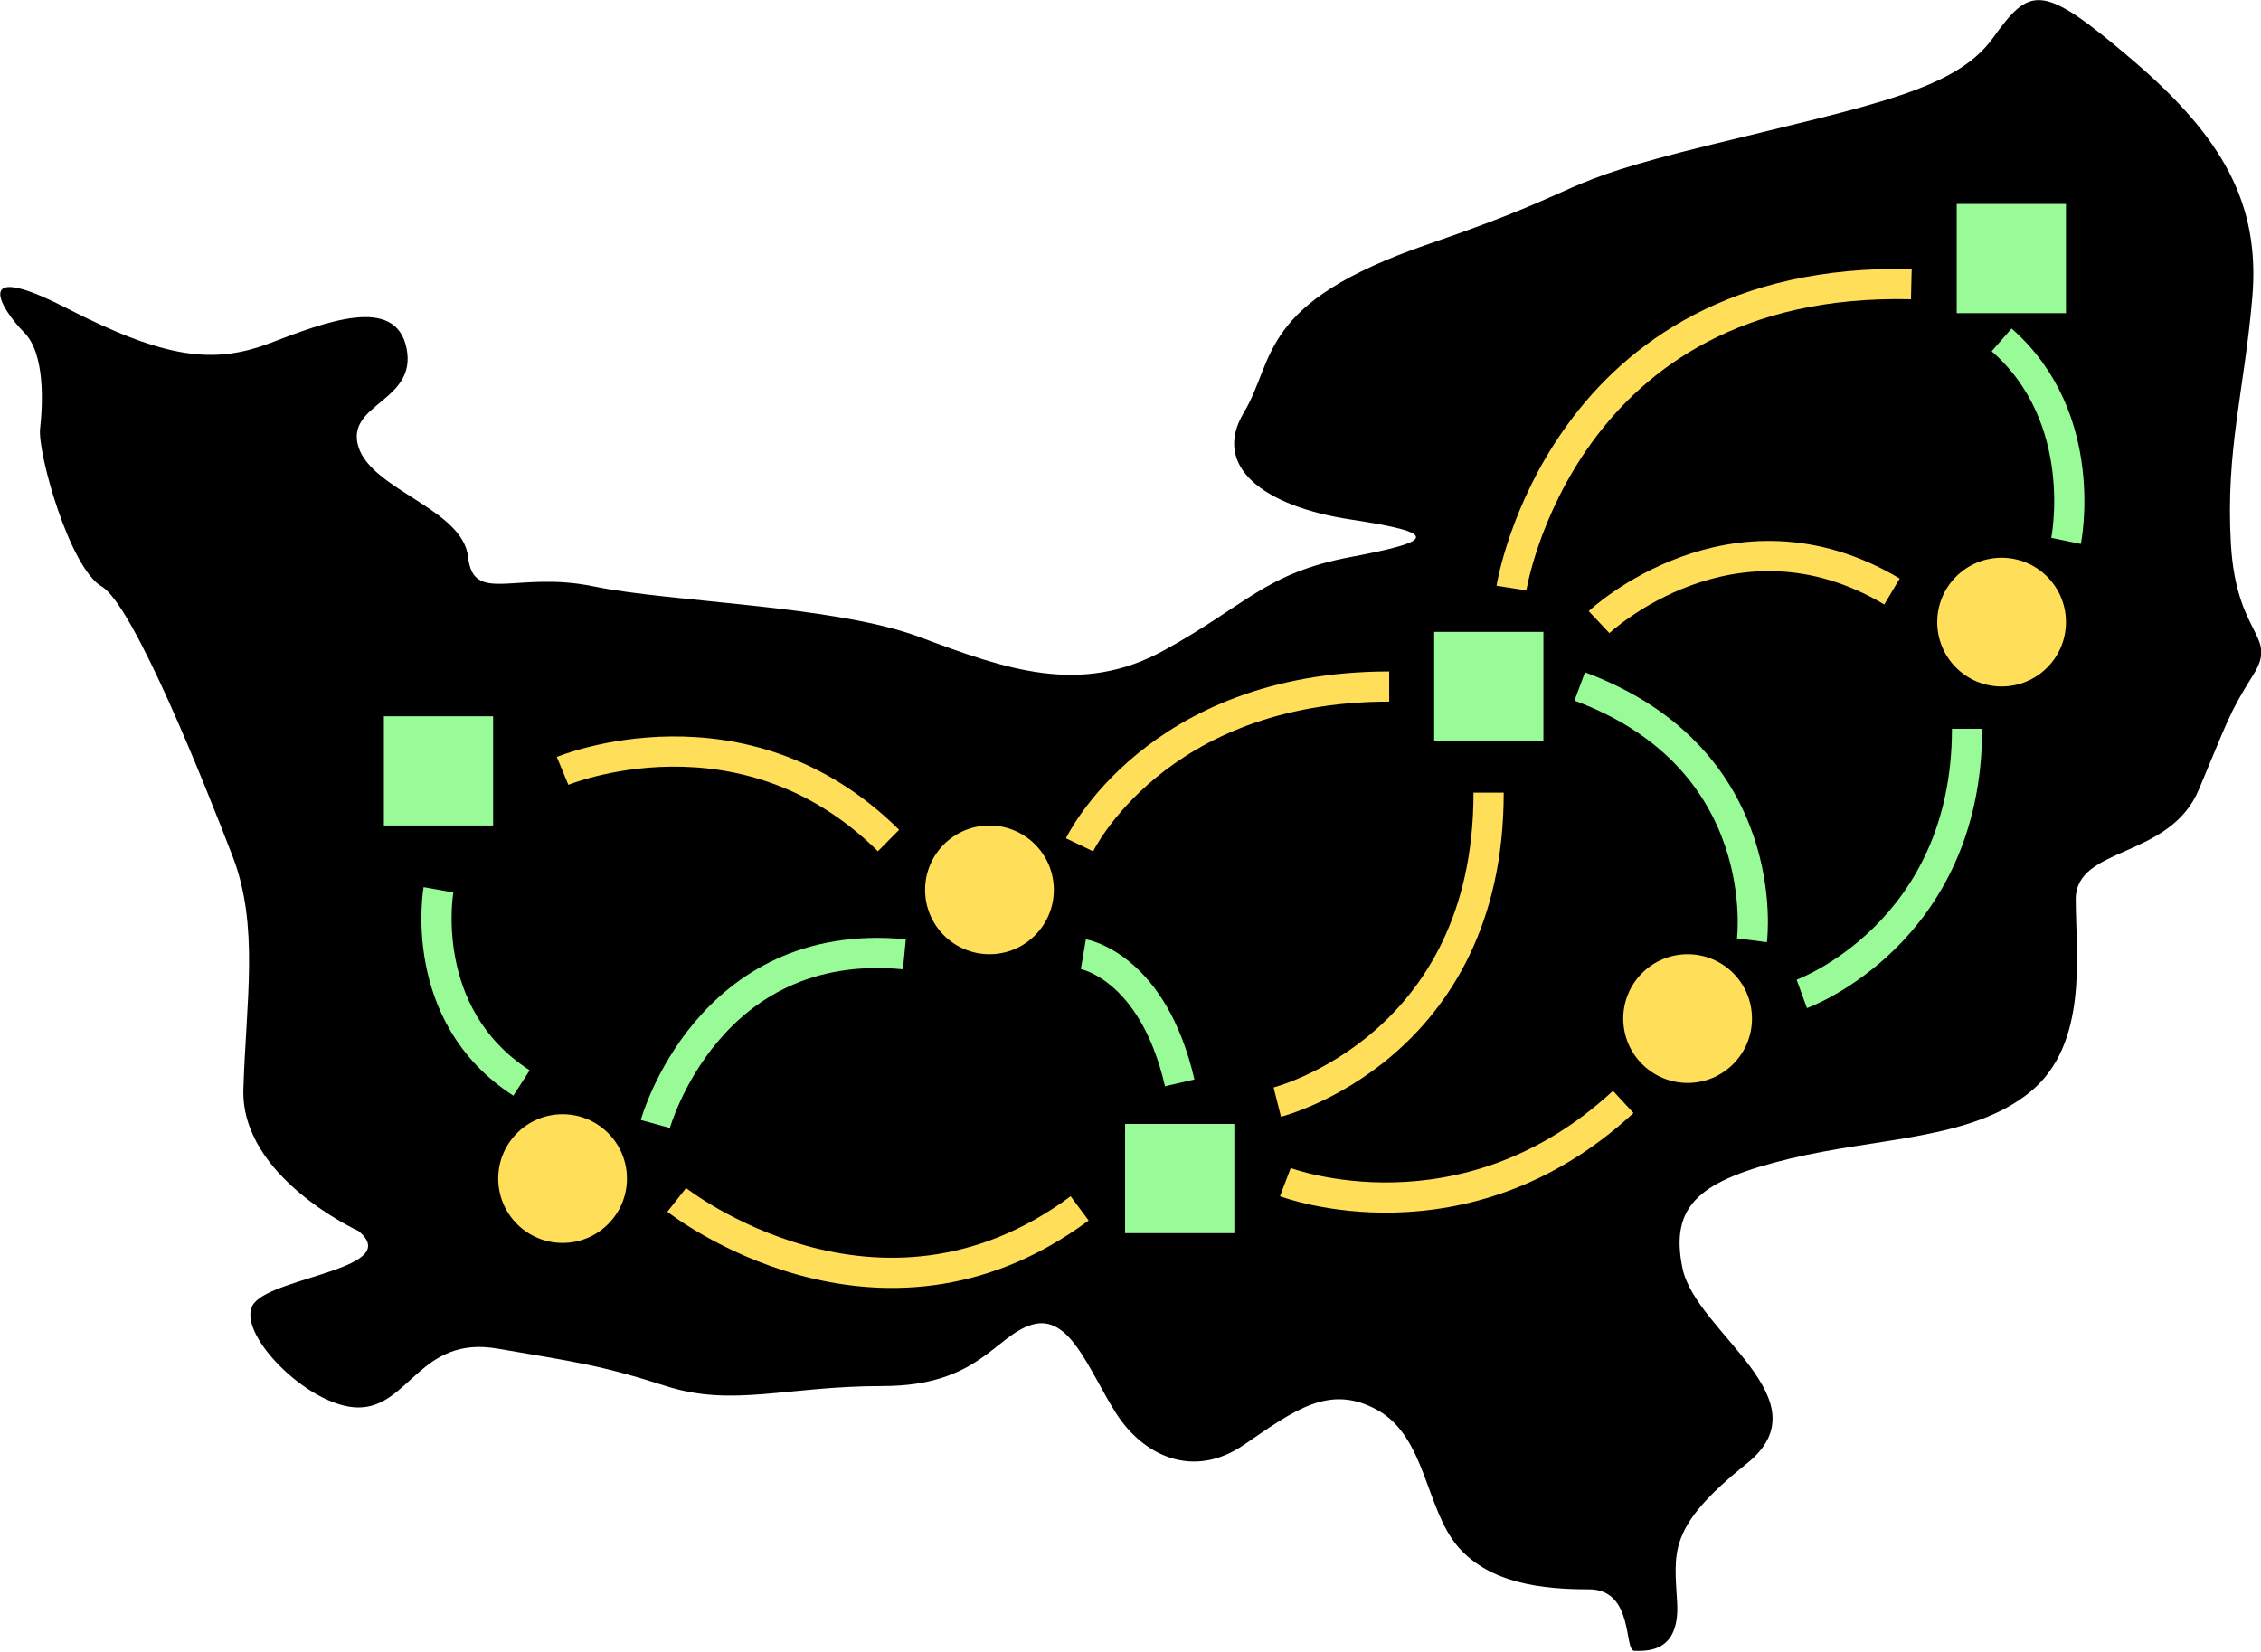 <?xml version="1.0" encoding="UTF-8" standalone="no"?>
<!DOCTYPE svg PUBLIC "-//W3C//DTD SVG 1.1//EN" "http://www.w3.org/Graphics/SVG/1.1/DTD/svg11.dtd">
<svg width="100%" height="100%" viewBox="0 0 1248 912" version="1.1" xmlns="http://www.w3.org/2000/svg" xmlns:xlink="http://www.w3.org/1999/xlink" xml:space="preserve" xmlns:serif="http://www.serif.com/" style="fill-rule:evenodd;clip-rule:evenodd;">
    <g transform="matrix(1,0,0,1,-5698.98,-3519.36)">
        <g transform="matrix(4.167,0,0,4.167,3946.36,2790.36)">
            <g transform="matrix(1,0,0,1,468.071,228.604)">
                <path d="M0,109.428C0,109.428 -15.591,102.341 -15.236,90.648C-14.882,78.955 -13.116,69.029 -16.654,59.822C-20.191,50.615 -29.764,26.514 -34.016,24.034C-38.268,21.554 -42.52,6.318 -42.165,3.129C-41.811,-0.06 -41.457,-6.793 -44.291,-9.627C-47.126,-12.462 -51.732,-19.549 -38.622,-12.816C-25.512,-6.084 -19.134,-5.375 -11.693,-8.21C-4.252,-11.045 4.961,-14.588 6.378,-7.501C7.795,-0.415 -1.772,-0.21 0,5.534C1.772,11.278 13.819,13.759 14.528,20.136C15.236,26.514 20.906,21.908 31.181,24.034C41.457,26.16 63.071,26.514 74.409,30.766C85.748,35.018 95.669,38.562 106.654,32.538C117.638,26.514 120.118,22.262 131.457,20.136C142.795,18.011 143.15,16.948 131.457,15.176C119.764,13.404 113.031,8.089 117.284,1.003C121.535,-6.084 119.055,-13.525 141.732,-21.32C164.409,-29.115 157.323,-29.115 178.937,-34.43C200.551,-39.745 211.535,-41.739 216.496,-48.604C221.457,-55.469 222.874,-56.045 234.921,-45.769C246.969,-35.493 251.929,-26.635 250.866,-14.234C249.803,-1.832 247.323,5.963 248.031,18.365C248.74,30.766 254.335,30.412 251.006,35.727C247.677,41.042 247.677,41.716 243.78,50.963C239.882,60.21 227.48,58.404 227.48,65.491C227.48,72.577 229.252,84.625 221.457,91.003C213.661,97.381 201.26,97.026 189.567,99.861C177.874,102.696 173.622,105.885 175.394,114.388C177.165,122.892 194.528,131.751 183.898,140.255C173.268,148.759 174.331,152.009 174.685,158.741C175.039,165.473 170.433,165.058 169.016,165.058C167.598,165.058 169.016,156.908 162.992,156.908C156.969,156.908 149.882,156.199 145.63,151.239C141.378,146.278 141.378,136.711 135,133.168C128.622,129.625 124.016,133.168 117.284,137.774C110.551,142.381 103.913,139.192 100.323,133.522C96.732,127.853 94.252,120.412 89.291,121.829C84.331,123.247 82.205,129.979 69.449,129.979C56.693,129.979 49.606,132.814 40.748,129.979C31.89,127.144 28.701,126.79 18.425,125.018C8.15,123.247 6.732,132.814 0,132.814C-6.732,132.814 -16.654,122.538 -13.819,118.995C-10.984,115.451 6.024,114.388 0,109.428" style="fill-rule:nonzero;"/>
            </g>
        </g>
        <g transform="matrix(4.167,0,0,4.167,3946.36,2790.36)">
            <g transform="matrix(1,0,0,1,0,-41.118)">
                <rect x="471.444" y="310.962" width="14.47" height="14.47" style="fill:rgb(152,251,152);"/>
            </g>
        </g>
        <g transform="matrix(4.167,0,0,4.167,3946.36,2790.36)">
            <g transform="matrix(1,0,0,1,0,66.91)">
                <rect x="569.628" y="256.948" width="14.47" height="14.47" style="fill:rgb(152,251,152);"/>
            </g>
        </g>
        <g transform="matrix(4.167,0,0,4.167,3946.36,2790.36)">
            <g transform="matrix(1,0,0,1,0,-63.482)">
                <rect x="610.568" y="322.144" width="14.47" height="14.47" style="fill:rgb(152,251,152);"/>
            </g>
        </g>
        <g transform="matrix(4.167,0,0,4.167,3946.36,2790.36)">
            <g transform="matrix(1,0,0,1,0,-176.87)">
                <rect x="679.787" y="378.838" width="14.47" height="14.47" style="fill:rgb(152,251,152);"/>
            </g>
        </g>
        <g transform="matrix(4.167,0,0,4.167,3946.36,2790.36)">
            <g transform="matrix(0,-1,-1,0,551.662,284.315)">
                <path d="M-8.527,-8.527C-13.237,-8.527 -17.054,-4.71 -17.054,-0C-17.054,4.709 -13.237,8.527 -8.527,8.527C-3.817,8.527 -0,4.709 -0,-0C-0,-4.71 -3.817,-8.527 -8.527,-8.527" style="fill:rgb(255,222,89);fill-rule:nonzero;"/>
            </g>
        </g>
        <g transform="matrix(4.167,0,0,4.167,3946.36,2790.36)">
            <g transform="matrix(0,-1,-1,0,685.731,248.842)">
                <path d="M-8.527,-8.527C-13.237,-8.527 -17.054,-4.71 -17.054,-0C-17.054,4.709 -13.237,8.527 -8.527,8.527C-3.817,8.527 -0,4.709 -0,-0C-0,-4.71 -3.817,-8.527 -8.527,-8.527" style="fill:rgb(255,222,89);fill-rule:nonzero;"/>
            </g>
        </g>
        <g transform="matrix(4.167,0,0,4.167,3946.36,2790.36)">
            <g transform="matrix(0,-1,-1,0,644.14,301.369)">
                <path d="M-8.527,-8.527C-13.237,-8.527 -17.054,-4.71 -17.054,-0C-17.054,4.709 -13.237,8.527 -8.527,8.527C-3.817,8.527 -0,4.709 -0,-0C-0,-4.71 -3.817,-8.527 -8.527,-8.527" style="fill:rgb(255,222,89);fill-rule:nonzero;"/>
            </g>
        </g>
        <g transform="matrix(4.167,0,0,4.167,3946.36,2790.36)">
            <g transform="matrix(0,-1,-1,0,495.117,322.567)">
                <path d="M-8.527,-8.527C-13.237,-8.527 -17.054,-4.71 -17.054,-0C-17.054,4.709 -13.237,8.527 -8.527,8.527C-3.817,8.527 -0,4.709 -0,-0C-0,-4.71 -3.817,-8.527 -8.527,-8.527" style="fill:rgb(255,222,89);fill-rule:nonzero;"/>
            </g>
        </g>
        <g transform="matrix(4.167,0,0,4.167,3946.36,2790.36)">
            <g transform="matrix(0.978,0.209,0.209,-0.978,495.52,272.564)">
                <path d="M0.549,-4.501C0.549,-4.501 21.814,10.178 44.693,-4.501" style="fill:none;fill-rule:nonzero;stroke:rgb(255,222,89);stroke-width:4px;"/>
            </g>
        </g>
        <g transform="matrix(4.167,0,0,4.167,3946.36,2790.36)">
            <g transform="matrix(0.395,0.919,0.919,-0.395,492.864,296.879)">
                <path d="M-9.315,-11.435C-9.315,-11.435 4.77,-20.709 18.535,-11.435" style="fill:none;fill-rule:nonzero;stroke:rgb(152,251,152);stroke-width:4px;"/>
            </g>
        </g>
        <g transform="matrix(4.167,0,0,4.167,3946.36,2790.36)">
            <g transform="matrix(0.826,-0.563,-0.563,-0.826,517.306,330.98)">
                <path d="M-4.173,11.463C-4.173,11.463 15.62,28.222 35.759,11.463" style="fill:none;fill-rule:nonzero;stroke:rgb(152,251,152);stroke-width:4px;"/>
            </g>
        </g>
        <g transform="matrix(4.167,0,0,4.167,3946.36,2790.36)">
            <g transform="matrix(1,0.021,0.021,-1,510.465,333.357)">
                <path d="M-0.217,-0.569C-0.217,-0.569 26.825,-20.976 53.152,-0.569" style="fill:none;fill-rule:nonzero;stroke:rgb(255,222,89);stroke-width:4px;"/>
            </g>
        </g>
        <g transform="matrix(4.167,0,0,4.167,3946.36,2790.36)">
            <g transform="matrix(0.599,0.8,0.8,-0.599,573.478,299.675)">
                <path d="M-4.268,-8.527C-4.268,-8.527 2.494,-2.093 17.037,-8.527" style="fill:none;fill-rule:nonzero;stroke:rgb(152,251,152);stroke-width:4px;"/>
            </g>
        </g>
        <g transform="matrix(4.167,0,0,4.167,3946.36,2790.36)">
            <g transform="matrix(0.89,-0.455,-0.455,-0.89,570.611,295.055)">
                <path d="M-2.524,10.485C-2.524,10.485 15.971,24.583 43.561,10.485" style="fill:none;fill-rule:nonzero;stroke:rgb(255,222,89);stroke-width:4px;"/>
            </g>
        </g>
        <g transform="matrix(4.167,0,0,4.167,3946.36,2790.36)">
            <g transform="matrix(0.973,-0.231,-0.231,-0.973,591.653,336.709)">
                <path d="M0.413,5.189C0.413,5.189 21.289,-8.971 46.411,5.189" style="fill:none;fill-rule:nonzero;stroke:rgb(255,222,89);stroke-width:4px;"/>
            </g>
        </g>
        <g transform="matrix(4.167,0,0,4.167,3946.36,2790.36)">
            <g transform="matrix(-0.561,-0.827,-0.827,0.561,651.183,265.11)">
                <path d="M-29.328,18.107C-29.328,18.107 -11.196,2.058 11.335,18.107" style="fill:none;fill-rule:nonzero;stroke:rgb(152,251,152);stroke-width:4px;"/>
            </g>
        </g>
        <g transform="matrix(4.167,0,0,4.167,3946.36,2790.36)">
            <g transform="matrix(0.564,-0.826,-0.826,-0.564,612.807,323.584)">
                <path d="M-10.812,20.488C-10.812,20.488 10.818,1.343 38.823,20.488" style="fill:none;fill-rule:nonzero;stroke:rgb(255,222,89);stroke-width:4px;"/>
            </g>
        </g>
        <g transform="matrix(4.167,0,0,4.167,3946.36,2790.36)">
            <g transform="matrix(0.796,-0.605,-0.605,-0.796,638.716,264.663)">
                <path d="M-7.12,20.241C-7.12,20.241 23.168,49.206 59.426,20.241" style="fill:none;fill-rule:nonzero;stroke:rgb(255,222,89);stroke-width:4px;"/>
            </g>
        </g>
        <g transform="matrix(4.167,0,0,4.167,3946.36,2790.36)">
            <g transform="matrix(-0.305,-0.952,-0.952,0.305,703.56,226.759)">
                <path d="M-16.076,14.911C-16.076,14.911 -1.614,6.781 11.901,14.911" style="fill:none;fill-rule:nonzero;stroke:rgb(152,251,152);stroke-width:4px;"/>
            </g>
        </g>
        <g transform="matrix(4.167,0,0,4.167,3946.36,2790.36)">
            <g transform="matrix(0.529,-0.849,-0.849,-0.529,679.332,307.642)">
                <path d="M-9.749,17.56C-9.749,17.56 8.571,3.196 31.628,17.56" style="fill:none;fill-rule:nonzero;stroke:rgb(152,251,152);stroke-width:4px;"/>
            </g>
        </g>
        <g transform="matrix(4.167,0,0,4.167,3946.36,2790.36)">
            <g transform="matrix(0.995,-0.104,-0.104,-0.995,633.376,259.337)">
                <path d="M-0.757,2.056C-0.757,2.056 18.55,16.751 38.242,2.056" style="fill:none;fill-rule:nonzero;stroke:rgb(255,222,89);stroke-width:4px;"/>
            </g>
        </g>
    </g>
</svg>
